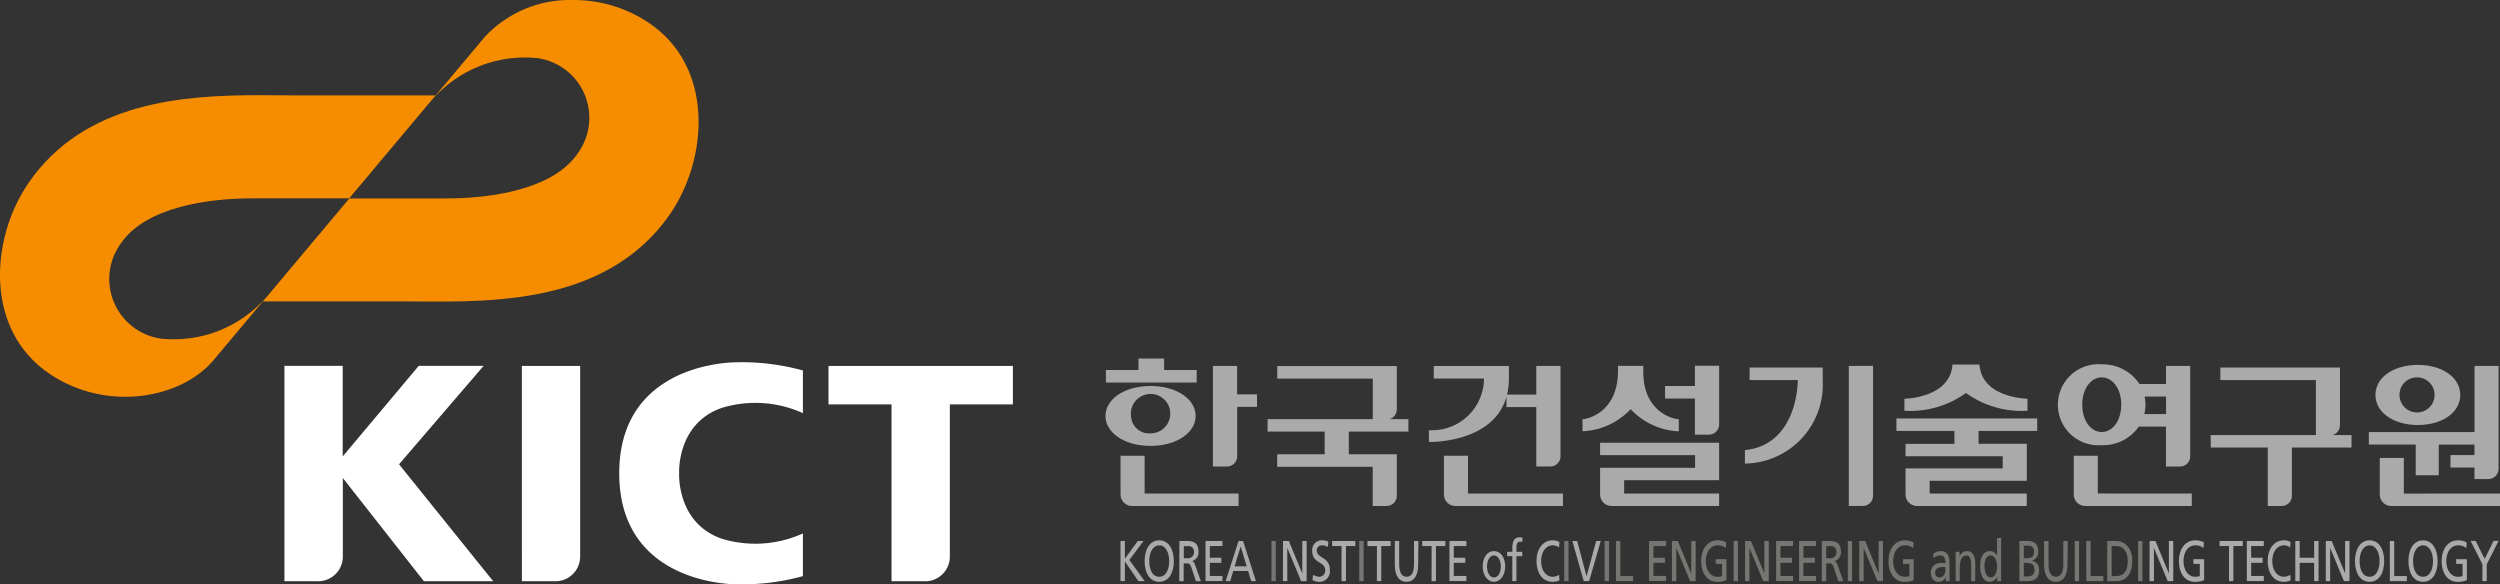 <svg id="corp_1" xmlns="http://www.w3.org/2000/svg" xmlns:xlink="http://www.w3.org/1999/xlink" width="171.101" height="40" viewBox="0 0 171.101 40">
  <rect x="0" y="0" width="171.101" height="40" fill="#333333" stroke="none"/>
  <defs>
    <clipPath id="clip-path">
      <rect id="사각형_21" data-name="사각형 21" width="171.101" height="40" fill="none"/>
    </clipPath>
    <clipPath id="clip-path-2">
      <path id="패스_62" data-name="패스 62" d="M50.889,0a7.946,7.946,0,0,0-6.015,2.52L41.256,6.834A8.415,8.415,0,0,1,48.51,3.981a4.127,4.127,0,0,1,2.733,6.5c-1.706,2.527-6.037,3.1-9.012,3.1H35.6l-5.911,7.045h9.378c5.311,0,13.954.6,18.5-6C60.151,10.849,60.6,4.584,56.094,1.56A9.236,9.236,0,0,0,50.984,0Z" transform="translate(-29.685)" fill="none"/>
    </clipPath>
    <linearGradient id="linear-gradient" x1="-0.439" y1="1.286" x2="-0.422" y2="1.286" gradientUnits="objectBoundingBox">
      <stop offset="0" stop-color="#aa2c00"/>
      <stop offset="0.058" stop-color="#bd4400"/>
      <stop offset="0.164" stop-color="#db6b00"/>
      <stop offset="0.248" stop-color="#ee8400"/>
      <stop offset="0.3" stop-color="#f68d00"/>
      <stop offset="1" stop-color="#f68d00"/>
    </linearGradient>
    <clipPath id="clip-path-3">
      <path id="패스_63" data-name="패스 63" d="M1.943,16.773C-.65,20.544-1.1,26.809,3.407,29.832c3.936,2.642,9.03,1.666,11.219-.96l3.619-4.313a8.412,8.412,0,0,1-7.253,2.852,4.128,4.128,0,0,1-2.733-6.5c1.706-2.526,6.037-3.1,9.012-3.1H23.9l5.912-7.045H20.439c-.818,0-1.717-.015-2.666-.015-5.212,0-11.988.43-15.83,6.018" transform="translate(0 -10.755)" fill="none"/>
    </clipPath>
    <linearGradient id="linear-gradient-2" x1="0.101" y1="1.101" x2="0.118" y2="1.101" xlink:href="#linear-gradient"/>
  </defs>
  <path id="패스_8" data-name="패스 8" d="M127.7,61.084l-.884,1.207V61.084h-.3v2.747h.3V62.484l.923,1.346h.433l-1.05-1.448.973-1.3Z" transform="translate(-49.829 -24.058)" fill="#aaa"/>
  <g id="그룹_3" data-name="그룹 3" transform="translate(0 0)">
    <g id="그룹_2" data-name="그룹 2" clip-path="url(#clip-path)">
      <path id="패스_9" data-name="패스 9" d="M130.24,61.006c.63,0,1,.6,1,1.421,0,.834-.365,1.42-1,1.42s-1-.586-1-1.42c0-.816.367-1.421,1-1.421m0,2.494c.478,0,.683-.527.683-1.073s-.226-1.079-.683-1.075-.682.516-.682,1.075.2,1.073.682,1.073" transform="translate(-50.902 -24.027)" fill="#aaa"/>
      <path id="패스_10" data-name="패스 10" d="M133.166,61.084h.507c.41,0,.8.086.8.743a.6.6,0,0,1-.427.626v.008c.092.047.136.107.2.275l.391,1.1h-.338l-.318-.953c-.092-.268-.189-.268-.347-.268h-.178v1.221h-.3Zm.3,1.18h.252a.405.405,0,0,0,.448-.43.374.374,0,0,0-.415-.4h-.285Z" transform="translate(-52.447 -24.058)" fill="#aaa"/>
      <path id="패스_11" data-name="패스 11" d="M136.113,61.084h1.161v.346h-.864v.8h.786v.347h-.786v.9h.864v.347h-1.161Z" transform="translate(-53.608 -24.058)" fill="#aaa"/>
      <path id="패스_12" data-name="패스 12" d="M139.27,61.084h.312l.877,2.747h-.324l-.21-.693h-1.016l-.211.693h-.311Zm.146.369L139,62.816h.826Z" transform="translate(-54.503 -24.058)" fill="#aaa"/>
      <rect id="사각형_13" data-name="사각형 13" width="0.296" height="2.746" transform="translate(87.021 37.026)" fill="#767572"/>
      <path id="패스_13" data-name="패스 13" d="M144.862,61.084h.4l.915,2.21h.005v-2.21h.3V63.83H146.1l-.938-2.259h-.006V63.83h-.3Z" transform="translate(-57.053 -24.058)" fill="#aaa"/>
      <path id="패스_14" data-name="패스 14" d="M149.227,61.467a.723.723,0,0,0-.389-.115.333.333,0,0,0-.362.365c0,.528.891.406.891,1.311a.717.717,0,0,1-.757.82,1.092,1.092,0,0,1-.425-.115l.03-.365a1.007,1.007,0,0,0,.431.133.415.415,0,0,0,.407-.449c0-.613-.891-.445-.891-1.3a.663.663,0,0,1,.665-.749,1.07,1.07,0,0,1,.442.1Z" transform="translate(-58.353 -24.027)" fill="#aaa"/>
      <path id="패스_15" data-name="패스 15" d="M151.056,61.43h-.644v-.346H152v.346h-.644v2.4h-.3Z" transform="translate(-59.239 -24.058)" fill="#aaa"/>
      <rect id="사각형_14" data-name="사각형 14" width="0.297" height="2.746" transform="translate(93.029 37.026)" fill="#767572"/>
      <path id="패스_16" data-name="패스 16" d="M155.051,61.43h-.645v-.346h1.586v.346h-.645v2.4h-.3Z" transform="translate(-60.813 -24.058)" fill="#aaa"/>
      <path id="패스_17" data-name="패스 17" d="M159.081,62.693c0,.77-.293,1.185-.8,1.185s-.8-.415-.8-1.185V61.084h.3v1.558c0,.527.124.889.508.889s.507-.362.507-.889V61.084h.3Z" transform="translate(-62.02 -24.058)" fill="#aaa"/>
      <path id="패스_18" data-name="패스 18" d="M161.225,61.43h-.644v-.346h1.584v.346h-.644v2.4h-.3Z" transform="translate(-63.244 -24.058)" fill="#aaa"/>
      <path id="패스_19" data-name="패스 19" d="M163.657,61.084h1.16v.346h-.864v.8h.787v.347h-.787v.9h.864v.347h-1.16Z" transform="translate(-64.456 -24.058)" fill="#aaa"/>
      <path id="패스_20" data-name="패스 20" d="M168.179,62.226c.46,0,.77.441.77,1.05,0,.574-.315,1.051-.77,1.051s-.771-.477-.771-1.051c0-.61.308-1.05.771-1.05m0,1.8c.327,0,.472-.393.472-.752,0-.381-.175-.752-.472-.752s-.474.37-.474.752c0,.359.145.752.474.752" transform="translate(-65.933 -24.508)" fill="#aaa"/>
      <path id="패스_21" data-name="패스 21" d="M170.526,61.958h-.356v-.3h.356v-.186c0-.488.095-.806.507-.806a.909.909,0,0,1,.188.024l-.012.3a.333.333,0,0,0-.134-.025c-.241,0-.27.2-.27.477v.217h.4v.3h-.4v1.708h-.279Z" transform="translate(-67.021 -23.894)" fill="#aaa"/>
      <path id="패스_22" data-name="패스 22" d="M175.033,61.505a.681.681,0,0,0-.427-.154c-.478,0-.8.457-.8,1.075,0,.645.352,1.073.781,1.073a.814.814,0,0,0,.451-.134l.018.381a.993.993,0,0,1-.472.1c-.656,0-1.092-.559-1.092-1.432,0-.846.464-1.409,1.1-1.409a.9.9,0,0,1,.466.118Z" transform="translate(-68.331 -24.027)" fill="#aaa"/>
      <rect id="사각형_15" data-name="사각형 15" width="0.297" height="2.746" transform="translate(107.054 37.026)" fill="#767572"/>
      <path id="패스_23" data-name="패스 23" d="M178.684,63.831h-.372l-.78-2.746h.333l.637,2.4h.007l.655-2.4h.312Z" transform="translate(-69.921 -24.058)" fill="#aaa"/>
      <rect id="사각형_16" data-name="사각형 16" width="0.297" height="2.746" transform="translate(109.821 37.026)" fill="#767572"/>
      <path id="패스_24" data-name="패스 24" d="M182.46,61.084h.3v2.4h.867v.347H182.46Z" transform="translate(-71.862 -24.058)" fill="#767572"/>
      <path id="패스_25" data-name="패스 25" d="M186.2,61.084h1.16v.346H186.5v.8h.787v.347H186.5v.9h.864v.347H186.2Z" transform="translate(-73.336 -24.058)" fill="#767572"/>
      <path id="패스_26" data-name="패스 26" d="M188.781,61.084h.4l.915,2.21h.006v-2.21h.3V63.83h-.379l-.938-2.259h-.007V63.83h-.3Z" transform="translate(-74.351 -24.058)" fill="#767572"/>
      <path id="패스_27" data-name="패스 27" d="M193.767,61.541a.78.78,0,0,0-.569-.189c-.479,0-.8.46-.8,1.075,0,.645.35,1.073.781,1.073a.9.9,0,0,0,.332-.047V62.62h-.436V62.3h.734v1.429a1.477,1.477,0,0,1-.632.122c-.656,0-1.092-.559-1.092-1.433,0-.846.463-1.409,1.1-1.409a1.236,1.236,0,0,1,.609.138Z" transform="translate(-75.653 -24.027)" fill="#767572"/>
      <rect id="사각형_17" data-name="사각형 17" width="0.298" height="2.746" transform="translate(118.648 37.026)" fill="#767572"/>
      <path id="패스_28" data-name="패스 28" d="M197.037,61.084h.4l.914,2.21h.006v-2.21h.3V63.83h-.38l-.937-2.259h-.007V63.83h-.3Z" transform="translate(-77.602 -24.058)" fill="#767572"/>
      <path id="패스_29" data-name="패스 29" d="M200.542,61.084h1.16v.346h-.864v.8h.786v.347h-.786v.9h.864v.347h-1.16Z" transform="translate(-78.983 -24.058)" fill="#767572"/>
      <path id="패스_30" data-name="패스 30" d="M203.133,61.084h1.161v.346h-.864v.8h.787v.347h-.787v.9h.864v.347h-1.161Z" transform="translate(-80.003 -24.058)" fill="#767572"/>
      <path id="패스_31" data-name="패스 31" d="M205.7,61.084h.508c.409,0,.8.086.8.743a.6.6,0,0,1-.428.626v.008c.092.047.136.107.2.275l.391,1.1h-.339l-.317-.953c-.092-.268-.19-.268-.347-.268H206v1.221h-.3Zm.3,1.18h.253a.4.4,0,0,0,.447-.43.373.373,0,0,0-.415-.4H206Z" transform="translate(-81.014 -24.058)" fill="#767572"/>
      <rect id="사각형_18" data-name="사각형 18" width="0.296" height="2.746" transform="translate(126.465 37.026)" fill="#767572"/>
      <path id="패스_32" data-name="패스 32" d="M209.934,61.084h.4l.914,2.21h.007v-2.21h.3V63.83h-.381l-.938-2.259h-.006V63.83h-.3Z" transform="translate(-82.682 -24.058)" fill="#767572"/>
      <path id="패스_33" data-name="패스 33" d="M214.92,61.541a.781.781,0,0,0-.569-.189c-.479,0-.8.46-.8,1.075,0,.645.35,1.073.78,1.073a.908.908,0,0,0,.333-.047V62.62h-.437V62.3h.733v1.429a1.474,1.474,0,0,1-.632.122c-.656,0-1.092-.559-1.092-1.433,0-.846.463-1.409,1.1-1.409a1.234,1.234,0,0,1,.608.138Z" transform="translate(-83.984 -24.027)" fill="#767572"/>
      <path id="패스_34" data-name="패스 34" d="M218.179,62.414a.8.8,0,0,1,.5-.188c.433,0,.609.283.609.83v.83c0,.229.006.335.011.394h-.26v-.259h-.006a.54.54,0,0,1-.469.307c-.327,0-.555-.189-.555-.626a.652.652,0,0,1,.7-.661c.11,0,.187,0,.3.007,0-.346-.094-.523-.374-.523a.615.615,0,0,0-.439.2Zm.828.909c-.059,0-.118-.008-.178-.008-.151,0-.525.032-.525.386a.3.3,0,0,0,.282.327c.276,0,.421-.229.421-.527Z" transform="translate(-85.862 -24.508)" fill="#767572"/>
      <path id="패스_35" data-name="패스 35" d="M220.809,62.274h.27v.318h.006a.536.536,0,0,1,.5-.366c.392,0,.567.322.567.861v1.194h-.28v-1.04c0-.468-.077-.7-.32-.716-.318,0-.46.339-.46.826v.93h-.279Z" transform="translate(-86.965 -24.508)" fill="#767572"/>
      <path id="패스_36" data-name="패스 36" d="M224.748,63.414h-.006a.58.58,0,0,1-.515.33c-.458,0-.651-.539-.651-1.087s.214-1.015.653-1.015a.517.517,0,0,1,.5.323h.006v-1.22h.279V63.7h-.267Zm-.457.031c.315,0,.446-.413.446-.748,0-.373-.146-.755-.448-.755s-.421.378-.416.744c-.005.314.119.759.418.759" transform="translate(-88.055 -23.925)" fill="#767572"/>
      <path id="패스_37" data-name="패스 37" d="M228.014,61.084h.561c.43,0,.727.184.727.692a.606.606,0,0,1-.427.654v.007a.589.589,0,0,1,.481.661c0,.591-.368.733-.79.733h-.552Zm.3,1.172h.162c.289,0,.532-.035.532-.44a.361.361,0,0,0-.382-.41h-.312Zm0,1.252h.222c.267,0,.507-.075.507-.444,0-.426-.282-.484-.538-.484h-.192Z" transform="translate(-89.803 -24.058)" fill="#767572"/>
      <path id="패스_38" data-name="패스 38" d="M232.395,62.693c0,.77-.295,1.185-.8,1.185s-.8-.415-.8-1.185V61.084h.3v1.558c0,.527.124.889.507.889s.508-.362.508-.889V61.084h.3Z" transform="translate(-90.895 -24.058)" fill="#767572"/>
      <rect id="사각형_19" data-name="사각형 19" width="0.297" height="2.746" transform="translate(141.995 37.026)" fill="#767572"/>
      <path id="패스_39" data-name="패스 39" d="M235.556,61.084h.3v2.4h.868v.347h-1.164Z" transform="translate(-92.773 -24.058)" fill="#767572"/>
      <path id="패스_40" data-name="패스 40" d="M237.931,61.084h.611c.615,0,1.1.5,1.1,1.35,0,.92-.422,1.4-1.1,1.4h-.611Zm.3,2.4h.311c.511,0,.793-.327.793-1.033,0-.643-.329-1.021-.756-1.021h-.348Z" transform="translate(-93.709 -24.058)" fill="#767572"/>
      <rect id="사각형_20" data-name="사각형 20" width="0.296" height="2.746" transform="translate(146.333 37.026)" fill="#767572"/>
      <path id="패스_41" data-name="패스 41" d="M242.71,61.084h.4l.914,2.21h.006v-2.21h.3V63.83h-.381l-.937-2.259h-.006V63.83h-.3Z" transform="translate(-95.591 -24.058)" fill="#aaa"/>
      <path id="패스_42" data-name="패스 42" d="M247.7,61.541a.782.782,0,0,0-.57-.189c-.478,0-.795.46-.795,1.075,0,.645.349,1.073.78,1.073a.9.9,0,0,0,.333-.047V62.62h-.437V62.3h.734v1.429a1.478,1.478,0,0,1-.632.122c-.657,0-1.094-.559-1.094-1.433,0-.846.463-1.409,1.1-1.409a1.237,1.237,0,0,1,.608.138Z" transform="translate(-96.893 -24.027)" fill="#aaa"/>
      <path id="패스_43" data-name="패스 43" d="M251.256,61.43h-.644v-.346H252.2v.346h-.644v2.4h-.3Z" transform="translate(-98.703 -24.058)" fill="#aaa"/>
      <path id="패스_44" data-name="패스 44" d="M253.687,61.084h1.161v.346h-.864v.8h.787v.347h-.787v.9h.864v.347h-1.161Z" transform="translate(-99.914 -24.058)" fill="#aaa"/>
      <path id="패스_45" data-name="패스 45" d="M257.583,61.505a.68.68,0,0,0-.427-.154c-.477,0-.795.457-.795,1.075,0,.645.35,1.073.78,1.073a.82.82,0,0,0,.452-.134l.018.381a1,1,0,0,1-.472.1c-.656,0-1.092-.559-1.092-1.432,0-.846.462-1.409,1.095-1.409a.9.9,0,0,1,.467.118Z" transform="translate(-100.843 -24.027)" fill="#aaa"/>
      <path id="패스_46" data-name="패스 46" d="M259.163,61.084h.3v1.149h.991V61.084h.3V63.83h-.3V62.579h-.991V63.83h-.3Z" transform="translate(-102.071 -24.058)" fill="#aaa"/>
      <path id="패스_47" data-name="패스 47" d="M262.608,61.084h.4l.915,2.21h.006v-2.21h.3V63.83h-.38l-.938-2.259h-.006V63.83h-.3Z" transform="translate(-103.428 -24.058)" fill="#aaa"/>
      <path id="패스_48" data-name="패스 48" d="M266.9,61.006c.629,0,1,.6,1,1.421,0,.834-.365,1.42-1,1.42s-1-.586-1-1.42c0-.816.368-1.421,1-1.421m0,2.494c.477,0,.682-.527.682-1.073s-.225-1.079-.682-1.075-.683.516-.683,1.075.2,1.073.683,1.073" transform="translate(-104.724 -24.027)" fill="#aaa"/>
      <path id="패스_49" data-name="패스 49" d="M269.833,61.084h.3v2.4H271v.347h-1.164Z" transform="translate(-106.273 -24.058)" fill="#aaa"/>
      <path id="패스_50" data-name="패스 50" d="M272.935,61.006c.63,0,1,.6,1,1.421,0,.834-.365,1.42-1,1.42s-1-.586-1-1.42c0-.816.369-1.421,1-1.421m0,2.494c.478,0,.683-.527.683-1.073s-.226-1.079-.683-1.075-.682.516-.682,1.075.2,1.073.682,1.073" transform="translate(-107.102 -24.027)" fill="#aaa"/>
      <path id="패스_51" data-name="패스 51" d="M277.376,61.541a.781.781,0,0,0-.569-.189c-.479,0-.8.46-.8,1.075,0,.645.35,1.073.78,1.073a.9.9,0,0,0,.333-.047V62.62h-.436V62.3h.732v1.429a1.464,1.464,0,0,1-.631.122c-.656,0-1.093-.559-1.093-1.433,0-.846.463-1.409,1.1-1.409a1.231,1.231,0,0,1,.609.138Z" transform="translate(-108.582 -24.027)" fill="#aaa"/>
      <path id="패스_52" data-name="패스 52" d="M279.764,62.681l-.81-1.6h.347l.618,1.231.6-1.231h.348l-.807,1.6V63.83h-.3Z" transform="translate(-109.865 -24.058)" fill="#aaa"/>
      <path id="패스_53" data-name="패스 53" d="M204.128,41.318V50.9h.959a.7.7,0,0,0,.7-.7v-8.89Zm-6.792.965h3.3v.036c0,.179-.044,4.395-3.618,4.761V48a5.4,5.4,0,0,0,5.324-5.681v-.892h-5Z" transform="translate(-77.595 -16.273)" fill="#aaa"/>
      <path id="패스_54" data-name="패스 54" d="M223.76,45.7v-.851h-9.635V45.7h3.97v.886H214.75v.851H221.4v.83H214.75V50.05a.789.789,0,0,0,.789.789h7.507v-.851H216.4v-.875h6.649V46.581h-3.3V45.7Zm-4.876-2.6.023.021a6.516,6.516,0,0,0,4.188,1.2v-.823c-.328-.009-3.125-.155-3.288-2.339h-1.846v.012c-.172,2.174-2.959,2.318-3.289,2.328v.823a6.513,6.513,0,0,0,4.188-1.2Z" transform="translate(-84.333 -16.209)" fill="#aaa"/>
      <path id="패스_55" data-name="패스 55" d="M257.966,46.123a.728.728,0,0,0,.492-.7V41.5h-8.186v.856h6.539v3.764h-7.2v.857h3.906v4h.952a.7.7,0,0,0,.7-.7v-3.3h4.08v-.857Z" transform="translate(-98.31 -16.346)" fill="#aaa"/>
      <path id="패스_56" data-name="패스 56" d="M237.877,45.413l.011-.016h1.863V48.13h.96a.7.7,0,0,0,.7-.7V41.247h-1.656v1.234h-1.818l-.011-.016a3,3,0,0,0-2.575-1.327,2.775,2.775,0,1,0,0,5.532,2.982,2.982,0,0,0,2.53-1.256m.4-.915a2.678,2.678,0,0,0,.015-1.119l-.009-.041h1.473v1.2h-1.488Zm-4.26-.6c0-1.064.573-1.868,1.335-1.868s1.335.8,1.335,1.868-.574,1.869-1.335,1.869-1.335-.8-1.335-1.869m1.066,6.078V47.392h-1.647v2.651a.788.788,0,0,0,.787.788h7.291v-.851Z" transform="translate(-91.512 -16.202)" fill="#aaa"/>
      <path id="패스_57" data-name="패스 57" d="M270.669,48.756h1.579v-2.1h2.444v.716H273.05v.852h1.642v.789h.95a.7.7,0,0,0,.7-.7V41.271h-1.646V45.8h-7.234v.851h3.211Zm.148-3.442c1.683,0,2.9-.866,2.9-2.057s-1.221-2.055-2.9-2.055-2.9.864-2.9,2.055,1.221,2.057,2.9,2.057m0-3.257a1.2,1.2,0,1,1-1.255,1.2,1.189,1.189,0,0,1,1.255-1.2m-.959,7.95V47.569h-1.647v2.5a.788.788,0,0,0,.789.788h7.44v-.851Z" transform="translate(-105.338 -16.227)" fill="#aaa"/>
      <path id="패스_58" data-name="패스 58" d="M186.372,41.3v1.387h-2.043v.857h2.043v2.471h.959a.7.7,0,0,0,.7-.7V41.3ZM181.946,44.3l.027-.032L182,44.3a4.785,4.785,0,0,0,3.118,1.476l.15.011V44.96l-.157-.021c-.023,0-2.273-.326-2.273-3.233,0-.042,0-.086,0-.13v-.268h-1.729v.323c0,2.976-2.248,3.305-2.272,3.308l-.156.021v.824l.15-.011a4.782,4.782,0,0,0,3.116-1.476m-2.064,2.269v.85h6.5v.866h-6.5v1.827a.79.79,0,0,0,.789.789h7.357v-.852h-6.5v-.913h6.5V46.566Z" transform="translate(-70.372 -16.267)" fill="#aaa"/>
      <path id="패스_59" data-name="패스 59" d="M133.83,42.934V40.99h-1.656v6.883h.96a.7.7,0,0,0,.7-.7V43.792h1.358v-.858Zm-6.331,4.2h-1.647v2.651a.789.789,0,0,0,.789.789h7.289v-.851H127.5Zm3.564-5.866h-2.228v-.786h-1.756v.786H124.85v.858h6.212Zm-.073,3.144c0-1.132-1.272-2.049-3.083-2.049s-3.083.918-3.083,2.049,1.261,2.048,3.083,2.048c1.8,0,3.083-.917,3.083-2.048m-4.422,0a1.348,1.348,0,1,1,1.338,1.191,1.239,1.239,0,0,1-1.338-1.191" transform="translate(-49.161 -15.944)" fill="#aaa"/>
      <path id="패스_60" data-name="패스 60" d="M152.764,45.822v-.856h-1.284a.711.711,0,0,0,.491-.7v-2.93h-8.185v.856h6.539v2.773h-7.2v.856h3.906v1.55h-3.249v.856h6.539v2.683h.95a.7.7,0,0,0,.7-.7V47.372h-3.289v-1.55Z" transform="translate(-56.371 -16.281)" fill="#aaa"/>
      <path id="패스_61" data-name="패스 61" d="M164.016,50.051V47.464h-1.647v2.651a.789.789,0,0,0,.789.789h7.358v-.852Zm2.632-6.606v.69h2.042V48.2h.958a.7.7,0,0,0,.7-.7V41.318H168.69v1.961h-2a4.6,4.6,0,0,0,.127-1.1v-.857h-5.144v.857h3.438a3.562,3.562,0,0,1-3.768,3.536v.806s4.378.119,5.3-3.072" transform="translate(-63.546 -16.273)" fill="#aaa"/>
    </g>
  </g>
  <g id="그룹_5" data-name="그룹 5" transform="translate(17.994)">
    <g id="그룹_4" data-name="그룹 4" clip-path="url(#clip-path-2)">
      <rect id="사각형_22" data-name="사각형 22" width="35.639" height="37.448" transform="translate(-10.243 13.391) rotate(-52.588)" fill="url(#linear-gradient)"/>
    </g>
  </g>
  <g id="그룹_7" data-name="그룹 7" transform="translate(0 6.519)">
    <g id="그룹_6" data-name="그룹 6" transform="translate(0 0)" clip-path="url(#clip-path-3)">
      <rect id="사각형_23" data-name="사각형 23" width="36.032" height="37.749" transform="matrix(0.608, -0.794, 0.794, 0.608, -11.577, 13.703)" fill="url(#linear-gradient-2)"/>
    </g>
  </g>
  <g id="그룹_9" data-name="그룹 9" transform="translate(0 0)">
    <g id="그룹_8" data-name="그룹 8" clip-path="url(#clip-path)">
      <path id="패스_64" data-name="패스 64" d="M62.914,54.372V41.316h-3.99V56.048H61.1a1.685,1.685,0,0,0,1.811-1.677" transform="translate(-23.207 -16.272)" fill="#fff"/>
      <path id="패스_65" data-name="패스 65" d="M76.968,44.009a7.892,7.892,0,0,1,5.52.37v-2.92a15.7,15.7,0,0,0-4.957-.546c-2.029.131-7.613,1.152-7.613,7.582s5.584,7.451,7.613,7.582a15.7,15.7,0,0,0,4.957-.544V52.612a7.89,7.89,0,0,1-5.52.371c-3.139-1.062-2.95-4.487-2.95-4.487s-.19-3.425,2.95-4.487" transform="translate(-27.537 -16.103)" fill="#fff"/>
      <path id="패스_66" data-name="패스 66" d="M106.165,41.316H93.544V43.95h4.315v12.1h2.18a1.685,1.685,0,0,0,1.81-1.677V43.95h4.316Z" transform="translate(-36.842 -16.272)" fill="#fff"/>
      <path id="패스_67" data-name="패스 67" d="M46.4,56.048l-6.442-8,5.79-6.737h-4.44l-5.205,6.2v-6.2H32.116V56.048H34.3a1.686,1.686,0,0,0,1.812-1.677V48.987l5.548,7.062Z" transform="translate(-12.649 -16.272)" fill="#fff"/>
    </g>
  </g>
</svg>
